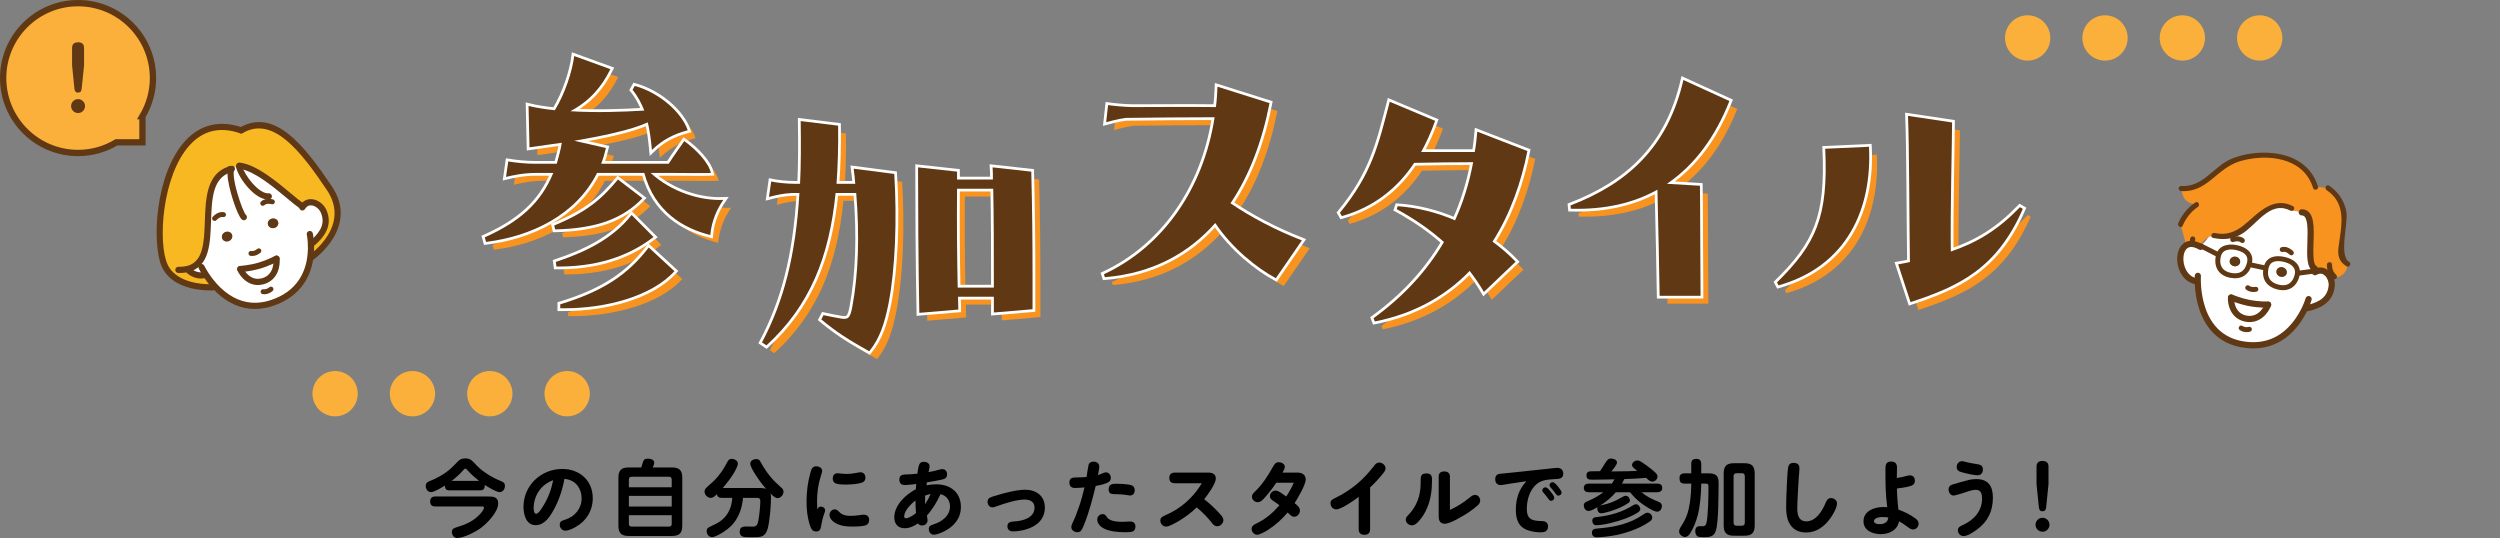 <?xml version="1.0" encoding="utf-8"?>
<!-- Generator: Adobe Illustrator 26.2.1, SVG Export Plug-In . SVG Version: 6.00 Build 0)  -->
<!DOCTYPE svg PUBLIC "-//W3C//DTD SVG 1.1//EN" "http://www.w3.org/Graphics/SVG/1.1/DTD/svg11.dtd">
<svg version="1.1" id="レイヤー_1" xmlns="http://www.w3.org/2000/svg" xmlns:xlink="http://www.w3.org/1999/xlink" x="0px"
	 y="0px" width="450.908px" height="97.045px" viewBox="0 0 450.908 97.045" style="enable-background:new 0 0 450.908 97.045;"
	 xml:space="preserve">
<rect x="0" y="0" width="450.908" height="97.045" fill="#808080" stroke="none"/>
<g>
	<circle style="fill:#FBB03B;" cx="365.714" cy="6.845" r="4.086"/>
	<circle style="fill:#FBB03B;" cx="379.666" cy="6.845" r="4.086"/>
	<circle style="fill:#FBB03B;" cx="393.618" cy="6.845" r="4.086"/>
	<circle style="fill:#FBB03B;" cx="407.569" cy="6.845" r="4.086"/>
</g>
<g>
	<circle style="fill:#FBB03B;" cx="60.441" cy="71.008" r="4.086"/>
	<circle style="fill:#FBB03B;" cx="74.393" cy="71.008" r="4.086"/>
	<circle style="fill:#FBB03B;" cx="88.345" cy="71.008" r="4.086"/>
	<circle style="fill:#FBB03B;" cx="102.296" cy="71.008" r="4.086"/>
</g>
<g>
	<g>
		<path d="M77.736,88.765c-0.585,0-0.945-0.57-0.945-1.11c0-0.569,0.315-0.734,0.78-0.915c0.945-0.375,1.86-0.854,2.7-1.425
			c0.945-0.66,1.395-1.14,2.175-1.95c0.465-0.479,0.78-0.689,1.485-0.689c0.69,0,1.005,0.21,1.485,0.689
			c0.795,0.841,1.23,1.306,2.22,1.966c0.84,0.569,1.74,1.05,2.685,1.425c0.465,0.18,0.75,0.345,0.75,0.885s-0.36,1.125-0.945,1.125
			c-0.6,0-2.16-0.945-2.7-1.305v0.165c0,0.555-0.24,0.81-0.795,0.81h-5.58c-0.6,0-0.795-0.271-0.81-0.855
			C79.566,88.001,78.291,88.765,77.736,88.765z M78.486,91.345c-0.615,0-0.9-0.315-0.9-0.931c0-0.585,0.345-0.869,0.9-0.869h9.584
			c0.93,0,1.785,0.09,1.785,1.26c0,1.545-2.01,3.614-3.195,4.47c-0.93,0.675-3.075,1.77-4.215,1.77c-0.57,0-0.945-0.569-0.945-1.095
			s0.33-0.69,0.78-0.825c1.68-0.51,3.18-1.125,4.38-2.489c0.195-0.21,0.63-0.75,0.63-1.065c0-0.21-0.195-0.225-0.36-0.225H78.486z
			 M86.39,86.725c-0.795-0.63-1.335-1.11-2.025-1.86c-0.09-0.104-0.3-0.345-0.435-0.345c-0.135,0-0.3,0.195-0.39,0.3
			c-0.63,0.705-1.32,1.335-2.07,1.905H86.39z"/>
		<path d="M99.909,91.885c-0.675,1.244-1.68,2.835-3.285,2.835c-1.74,0-2.205-1.905-2.205-3.315c0-3.854,3.18-6.824,6.989-6.824
			c3.12,0,5.505,2.069,5.505,5.279c0,2.235-1.14,4.095-3.09,5.189c-0.525,0.301-1.26,0.66-1.875,0.66c-0.57,0-0.99-0.51-0.99-1.064
			c0-0.556,0.255-0.69,0.975-0.915c1.785-0.57,2.97-2.025,2.97-3.855c0-1.244-0.57-2.505-1.695-3.104
			c-0.45-0.24-0.93-0.345-1.41-0.405C101.468,88.285,100.839,90.175,99.909,91.885z M97.644,88.001
			c-0.885,0.975-1.395,2.295-1.395,3.614c0,0.271,0.03,1.05,0.45,1.05c0.405,0,0.93-0.84,1.29-1.425
			c0.885-1.439,1.425-2.85,1.785-4.635C98.934,86.935,98.244,87.341,97.644,88.001z"/>
		<path d="M115.931,83.44c0.135-0.465,0.3-0.72,0.93-0.72c0.435,0,1.14,0.15,1.14,0.705c0,0.255-0.15,0.645-0.27,0.885h3.465
			c1.335,0,1.86,0.525,1.86,1.86v8.64c0,1.335-0.525,1.859-1.86,1.859h-7.799c-1.335,0-1.86-0.524-1.86-1.859v-8.64
			c0-1.335,0.525-1.86,1.86-1.86h2.265C115.766,84.025,115.856,83.74,115.931,83.44z M121.151,86.515c0-0.36-0.15-0.525-0.51-0.525
			h-6.69c-0.36,0-0.525,0.165-0.525,0.525v1.365h7.725V86.515z M113.426,91.36h7.725v-1.92h-7.725V91.36z M113.426,94.465
			c0,0.36,0.165,0.511,0.525,0.511h6.69c0.36,0,0.51-0.15,0.51-0.511V92.92h-7.725V94.465z"/>
		<path d="M137.062,88.015c0.36,0,0.765,0.03,1.11,0.149c-0.795-0.885-1.35-1.68-1.995-2.685c-0.27-0.42-0.855-1.38-0.855-1.859
			c0-0.54,0.6-0.825,1.08-0.825c0.465,0,0.6,0.18,0.87,0.675c0.48,0.885,1.035,1.725,1.68,2.505c0.705,0.854,1.245,1.32,2.07,2.07
			c0.195,0.165,0.3,0.39,0.3,0.645c0,0.555-0.51,1.155-1.065,1.155c-0.435,0-0.84-0.391-1.29-0.84c0.09,0.284,0.09,0.494,0.09,0.795
			c0,1.439-0.225,4.199-0.6,5.564c-0.42,1.53-1.305,1.53-2.625,1.53h-0.885c-0.9,0-1.53-0.105-1.53-1.005
			c0-0.721,0.45-0.931,1.095-0.931c0.42,0,0.84,0.03,1.26,0.03c0.735,0,0.885-0.45,1.005-1.065c0.165-0.84,0.36-2.685,0.36-3.539
			c0-0.48-0.225-0.585-0.675-0.585h-2.445c-0.165,1.89-0.81,3.749-2.19,5.1c-0.72,0.705-1.935,1.515-2.88,1.859
			c-0.165,0.061-0.315,0.12-0.495,0.12c-0.6,0-0.99-0.51-0.99-1.08c0-0.479,0.27-0.659,0.675-0.84c1.365-0.614,2.43-1.17,3.21-2.534
			c0.465-0.825,0.675-1.681,0.735-2.625h-1.86c-0.495,0-0.84-0.136-0.9-0.676c-0.42,0.421-0.765,0.676-1.11,0.676
			c-0.615,0-1.14-0.556-1.14-1.17c0-0.495,0.51-0.825,1.47-1.695c0.6-0.54,1.215-1.305,1.68-1.965
			c0.285-0.405,0.69-1.155,0.96-1.635c0.195-0.36,0.36-0.57,0.78-0.57c0.495,0,1.125,0.3,1.125,0.87c0,0.435-0.555,1.425-0.795,1.8
			c-0.615,0.975-1.185,1.71-1.92,2.58H137.062z"/>
		<path d="M148.051,91.375c0.405,0,0.765,0.24,0.765,0.66c0,0.285-0.135,0.555-0.225,0.811c-0.27,0.734-0.39,1.5-0.54,2.279
			c-0.09,0.465-0.345,0.735-0.84,0.735c-0.69,0-0.915-0.495-1.11-1.065c-0.495-1.425-0.63-2.909-0.63-4.364
			c0-1.695,0.21-3.405,0.66-5.04c0.21-0.765,0.36-1.29,1.095-1.29c0.48,0,1.065,0.285,1.065,0.84c0,0.181-0.135,0.585-0.24,0.9
			c-0.495,1.545-0.69,3.074-0.69,4.649c0,0.465,0.015,0.93,0.045,1.41C147.526,91.6,147.706,91.375,148.051,91.375z M150.571,91.87
			c0.315,0,0.54,0.195,0.75,0.42c0.6,0.66,1.335,0.75,2.19,0.75c0.525,0,1.065-0.06,1.59-0.135c0.225-0.03,0.465-0.075,0.705-0.075
			c0.57,0,0.96,0.345,0.96,0.931c0,0.524-0.24,0.885-0.75,1.02c-0.63,0.165-1.545,0.195-2.205,0.195c-1.215,0-2.55-0.12-3.525-0.915
			c-0.345-0.285-0.675-0.69-0.675-1.17C149.611,92.35,150.016,91.87,150.571,91.87z M151.051,85.36c0.135,0,0.255,0.016,0.39,0.03
			c0.42,0.045,0.84,0.09,1.26,0.09c0.615,0,1.215-0.075,1.8-0.195c0.45-0.09,0.54-0.104,0.72-0.104c0.54,0,0.87,0.435,0.87,0.96
			c0,0.75-0.555,0.93-1.17,1.05c-0.78,0.15-1.575,0.21-2.37,0.21c-0.495,0-1.365-0.015-1.815-0.21
			c-0.39-0.165-0.54-0.479-0.54-0.885C150.196,85.796,150.466,85.36,151.051,85.36z"/>
		<path d="M167.176,92.995c0.045,0.285,0.12,0.57,0.12,0.855c0,0.54-0.45,0.93-0.99,0.93c-0.285,0-0.57-0.12-0.735-0.375
			c-0.72,0.479-1.515,0.87-2.4,0.87c-1.215,0-1.875-0.795-1.875-1.965c0-2.19,2.07-4.14,3.885-5.07
			c0.015-0.314,0.045-0.63,0.075-0.944c-0.705,0.074-1.41,0.18-2.115,0.18c-0.645,0-0.93-0.39-0.93-1.02
			c0-0.615,0.39-0.855,0.96-0.87c0.72-0.016,1.53-0.061,2.295-0.15c0.075-0.525,0.135-1.155,0.33-1.649
			c0.15-0.375,0.45-0.495,0.825-0.495c0.495,0,1.05,0.255,1.05,0.824c0,0.165-0.12,0.705-0.195,1.035
			c0.66-0.104,1.32-0.27,1.965-0.45c0.165-0.045,0.345-0.09,0.525-0.09c0.54,0,0.855,0.436,0.855,0.945c0,0.6-0.33,0.795-0.87,0.93
			c-0.93,0.226-1.845,0.36-2.775,0.51c-0.03,0.181-0.045,0.36-0.06,0.54c0.57-0.12,1.155-0.18,1.755-0.18
			c2.52,0,4.44,1.425,4.44,4.08c0,2.069-1.245,3.495-3,4.395c-0.555,0.285-1.44,0.615-1.875,0.615c-0.555,0-0.915-0.495-0.915-1.021
			c0-0.54,0.3-0.675,0.96-0.885c1.395-0.45,2.865-1.529,2.865-3.165c0-1.125-0.615-1.979-1.71-2.25
			C168.991,90.52,168.211,91.841,167.176,92.995z M163.081,93.13c0,0.195,0.09,0.346,0.3,0.346c0.555,0,1.395-0.585,1.83-0.931
			c-0.06-0.75-0.09-1.515-0.09-2.265C164.356,90.835,163.081,92.125,163.081,93.13z M166.861,89.381
			c0,0.329-0.015,0.659-0.015,0.975v0.57c0.39-0.57,0.72-1.186,1.005-1.815C167.521,89.171,167.176,89.26,166.861,89.381z"/>
		<path d="M184.792,90.1c-1.41,0-3.6,0.689-4.95,1.185c-0.405,0.15-0.69,0.226-0.84,0.226c-0.555,0-0.885-0.511-0.885-1.021
			c0-0.345,0.18-0.63,0.495-0.765c0.33-0.15,0.69-0.24,1.035-0.345c1.515-0.466,3.705-1.051,5.265-1.051c1.98,0,3.54,1.11,3.54,3.21
			c0,2.146-1.5,3.405-3.435,3.96c-0.75,0.21-1.545,0.345-2.325,0.345c-0.585,0-0.99-0.314-0.99-0.93c0-0.675,0.48-0.825,1.26-0.87
			c1.425-0.074,3.63-0.585,3.63-2.505C186.591,90.475,185.752,90.1,184.792,90.1z"/>
		<path d="M196.345,83.8c0.135-0.39,0.51-0.54,0.9-0.54c0.525,0,1.02,0.285,1.02,0.87c0,0.359-0.105,0.915-0.24,1.56
			c0.285-0.09,0.57-0.21,0.855-0.33c0.195-0.09,0.375-0.165,0.6-0.165c0.525,0,0.87,0.48,0.87,0.99c0,0.57-0.375,0.81-0.87,0.99
			c-0.6,0.225-1.23,0.359-1.86,0.479c-0.585,2.43-1.215,4.845-2.175,7.17c-0.285,0.69-0.48,1.17-1.14,1.17
			c-0.525,0-1.08-0.375-1.08-0.93c0-0.195,0.03-0.345,0.24-0.78c0.465-0.96,0.81-1.905,1.17-2.955c0.39-1.125,0.69-2.265,0.96-3.42
			c-0.555,0.045-1.125,0.105-1.695,0.105c-0.66,0-1.02-0.315-1.02-0.99c0-0.885,0.645-0.915,1.335-0.915
			c0.585,0,1.17-0.029,1.755-0.075C196.03,85.69,196.285,83.966,196.345,83.8z M199.645,93.265c0.465,0.779,1.98,0.854,2.82,0.854
			c0.45,0,0.915-0.06,1.38-0.06c0.57,0,0.945,0.3,0.945,0.885c0,0.42-0.15,0.81-0.555,0.93c-0.36,0.105-0.735,0.12-1.095,0.12h-0.24
			c-1.35,0-2.88-0.15-3.915-0.735c-0.585-0.329-1.08-0.885-1.08-1.56c0-0.54,0.435-0.975,0.975-0.975
			C199.255,92.725,199.45,92.935,199.645,93.265z M203.8,89.365c-0.21,0-0.435-0.06-0.645-0.09c-0.585-0.09-1.125-0.135-1.68-0.135
			c-0.18,0-0.36-0.016-0.54-0.016c-0.66,0-0.975-0.21-0.975-0.869c0-0.825,0.54-1.005,1.32-1.005c0.825,0,1.65,0.045,2.46,0.18
			c0.555,0.09,0.915,0.375,0.915,0.96C204.654,88.961,204.4,89.365,203.8,89.365z"/>
		<path d="M220.022,92.68c0.375,0.42,0.63,0.705,0.63,1.125c0,0.585-0.525,1.109-1.11,1.109c-0.39,0-0.645-0.21-0.87-0.495
			c-0.855-1.064-1.77-2.055-2.835-2.895c-0.9,0.87-1.905,1.635-3,2.31c-0.69,0.42-1.935,1.141-2.505,1.141
			c-0.6,0-1.05-0.495-1.05-1.08c0-0.525,0.315-0.705,0.93-0.976c2.805-1.199,5.01-3.194,6.555-5.76h-4.845
			c-0.645,0-1.02-0.284-1.02-0.96c0-0.659,0.375-0.96,1.02-0.96h5.955c0.825,0,1.41,0.255,1.41,1.096c0,0.899-1.5,2.984-2.1,3.704
			C218.207,90.835,219.167,91.72,220.022,92.68z"/>
		<path d="M234.461,92.08c0,0.556-0.45,1.125-1.034,1.125c-0.511,0-0.855-0.465-1.17-0.779c-1.035,1.215-2.19,2.265-3.556,3.149
			c-0.645,0.42-1.575,0.87-1.95,0.87c-0.555,0-1.005-0.51-1.005-1.05c0-0.48,0.345-0.721,0.75-0.915c1.77-0.855,3-1.905,4.275-3.345
			c-0.375-0.301-0.795-0.57-1.185-0.84c-0.285-0.195-0.541-0.421-0.541-0.796c0-0.539,0.48-1.02,1.021-1.02
			c0.569,0,1.455,0.75,1.92,1.08c0.524-0.78,1.005-1.665,1.364-2.49h-3.164c-0.585,0.9-1.26,1.771-1.98,2.58
			c-0.435,0.495-0.81,0.93-1.365,0.93c-0.54,0-1.035-0.449-1.035-1.005c0-0.39,0.27-0.645,0.525-0.899
			c1.365-1.29,2.384-2.91,3.3-4.545c0.225-0.405,0.479-0.766,0.989-0.766c0.466,0,1.11,0.271,1.11,0.811
			c0,0.314-0.135,0.585-0.42,1.064h2.64c0.375,0,0.735,0.045,1.05,0.24s0.51,0.601,0.51,0.99c0,0.944-1.455,3.42-2.01,4.274
			C234.041,91.18,234.461,91.555,234.461,92.08z"/>
		<path d="M247.115,95.469c0,0.66-0.375,0.99-1.021,0.99c-0.66,0-1.035-0.33-1.035-0.99v-5.85c-0.795,0.601-3.119,2.25-4.049,2.25
			c-0.6,0-1.035-0.51-1.035-1.095c0-0.495,0.27-0.675,0.795-0.93c1.455-0.705,2.715-1.516,3.914-2.505
			c1.201-0.99,2.25-2.146,3.195-3.375c0.225-0.3,0.48-0.54,0.87-0.54c0.556,0,1.155,0.465,1.155,1.05
			c0,0.33-0.211,0.615-0.405,0.855c-0.72,0.914-1.515,1.784-2.385,2.579V95.469z"/>
		<path d="M258.287,86.501c0,1.739-0.194,3.494-0.885,5.114c-0.39,0.915-0.915,1.771-1.604,2.49c-0.315,0.33-0.66,0.645-1.141,0.645
			c-0.555,0-1.109-0.45-1.109-1.02c0-0.315,0.164-0.54,0.375-0.75c1.635-1.65,2.31-3.63,2.31-5.85v-0.405
			c0-0.75,0.03-1.335,1.021-1.335C258.062,85.39,258.287,85.751,258.287,86.501z M265.082,89.74c0.375-0.314,0.63-0.479,0.96-0.479
			c0.555,0,0.93,0.51,0.93,1.035c0,0.329-0.18,0.614-0.42,0.824c-0.525,0.48-1.08,0.885-1.65,1.275
			c-0.899,0.6-3.314,2.069-4.305,2.069c-0.854,0-1.109-0.569-1.109-1.319v-7.17c0-0.69,0.375-0.945,1.02-0.945
			c0.615,0,1.006,0.301,1.006,0.945v6C262.862,91.345,263.972,90.64,265.082,89.74z"/>
		<path d="M272.159,87.265c-0.494,0.075-1.154,0.225-1.5,0.225c-0.645,0-0.975-0.435-0.975-1.05c0-0.585,0.285-0.93,0.885-0.99
			c0.51-0.045,1.02-0.09,1.53-0.149l7.214-0.765c0.525-0.061,1.186-0.15,1.576-0.15c0.674,0,1.064,0.39,1.064,1.064
			c0,1.006-1.005,0.931-1.725,0.976c-1.051,0.06-2.146,0.149-3,0.825c-1.32,1.05-1.846,2.909-1.846,4.529
			c0,2.025,1.08,2.16,2.775,2.205c0.615,0.015,1.05,0.285,1.05,0.96c0,0.84-0.569,1.064-1.305,1.064c-0.75,0-1.5-0.104-2.205-0.329
			c-1.815-0.57-2.295-1.98-2.295-3.735c0-1.979,0.54-3.689,1.905-5.145L272.159,87.265z M278.744,87.895
			c0.285,0,0.556,0.315,0.915,0.75c0.345,0.405,0.675,0.885,0.675,1.14c0,0.315-0.285,0.54-0.585,0.54c-0.21,0-0.33-0.135-0.449-0.3
			c-0.271-0.405-0.57-0.78-0.9-1.14c-0.12-0.12-0.225-0.271-0.225-0.436C278.175,88.135,278.459,87.895,278.744,87.895z
			 M280.049,86.966c0.3,0,0.72,0.495,1.005,0.854c0.285,0.36,0.6,0.75,0.6,1.035c0,0.3-0.299,0.54-0.584,0.54
			c-0.24,0-0.36-0.18-0.495-0.36c-0.285-0.375-0.556-0.75-0.87-1.08c-0.12-0.135-0.225-0.27-0.225-0.449
			C279.48,87.205,279.765,86.966,280.049,86.966z"/>
		<path d="M288.541,86.501h-0.075c-0.48,0-0.945,0.015-1.41,0.015c-0.525,0-0.914-0.12-0.914-0.78c0-0.614,0.404-0.734,0.944-0.734
			c0.495,0,0.989-0.016,1.485-0.016c0.435-0.614,0.72-1.08,0.93-1.439c0.375-0.585,0.585-0.84,1.05-0.84
			c0.435,0,1.095,0.18,1.095,0.72c0,0.36-0.63,1.14-1.005,1.59h1.14c0.885,0,2.686-0.03,3.525-0.09
			c-0.66-0.51-0.945-0.735-0.945-1.035c0-0.479,0.495-0.84,0.975-0.84c0.315,0,0.541,0.15,0.795,0.314
			c0.556,0.36,1.08,0.75,1.59,1.155c0.69,0.54,1.23,0.96,1.23,1.425c0,0.45-0.404,0.915-0.93,0.915
			c-0.465,0-0.676-0.285-1.125-0.675c-1.32,0.12-2.609,0.18-3.93,0.225c-0.135,0.271-0.27,0.54-0.42,0.811h6.345
			c0.51,0,0.915,0.21,0.915,0.78c0,0.569-0.405,0.779-0.915,0.779h-2.835c1.125,0.9,1.859,1.215,3.164,1.755
			c0.346,0.15,0.525,0.36,0.525,0.735c0,0.479-0.33,1.02-0.854,1.02c-0.646,0-2.205-1.05-2.761-1.455
			c-0.84-0.614-1.469-1.244-2.129-2.055h-2.565c-0.84,0.976-1.725,1.695-2.819,2.4c1.799-0.405,2.475-0.66,4.034-1.561
			c0.181-0.104,0.421-0.21,0.57-0.21c0.42,0,0.75,0.465,0.75,0.855c0,0.194-0.091,0.33-0.24,0.435c-0.33,0.24-1.14,0.69-1.56,0.87
			c-0.721,0.33-2.641,1.005-3.405,1.005c-0.45,0-0.675-0.45-0.675-0.854c0-0.105,0.016-0.15,0.045-0.255
			c-0.42,0.255-1.154,0.689-1.635,0.689c-0.525,0-0.84-0.51-0.84-0.99c0-0.479,0.3-0.6,0.705-0.779
			c1.02-0.42,1.949-0.931,2.805-1.605h-2.596c-0.51,0-0.914-0.21-0.914-0.779c0-0.57,0.404-0.78,0.914-0.78h4.125
			c0.195-0.255,0.346-0.48,0.48-0.765C290.296,86.485,289.411,86.501,288.541,86.501z M288.152,95.32
			c3.029-0.255,5.774-0.795,8.309-2.565c0.211-0.149,0.436-0.284,0.69-0.284c0.45,0,0.854,0.435,0.854,0.885
			c0,0.345-0.225,0.555-0.494,0.734c-1.035,0.721-2.235,1.275-3.42,1.695c-1.395,0.495-2.835,0.825-4.32,0.99
			c-0.465,0.06-1.32,0.135-1.77,0.135c-0.54,0-0.87-0.285-0.87-0.84C287.131,95.425,287.626,95.365,288.152,95.32z M287.956,93.265
			c2.414-0.285,4.484-0.811,6.569-2.115c0.165-0.105,0.345-0.195,0.556-0.195c0.435,0,0.765,0.495,0.765,0.87
			c0,0.165-0.104,0.345-0.255,0.465c-0.525,0.45-1.846,1.021-2.445,1.245c-1.305,0.51-3.885,1.2-5.25,1.2
			c-0.51,0-0.705-0.436-0.705-0.811C287.191,93.415,287.521,93.31,287.956,93.265z"/>
		<path d="M306.208,92.935c-0.285,1.109-0.75,2.279-1.365,3.255c-0.21,0.33-0.51,0.66-0.93,0.66c-0.436,0-1.064-0.405-1.064-0.976
			c0-0.345,0.164-0.645,0.465-1.109c0.869-1.335,1.229-2.49,1.47-4.05c0.165-1.141,0.255-2.295,0.255-3.45V87.22h-1.2
			c-0.704,0-0.915-0.315-0.915-0.99c0-0.615,0.33-0.854,0.915-0.854h1.2V83.68c0-0.69,0.3-0.915,0.96-0.915
			c0.601,0,0.84,0.345,0.84,0.915v1.695h1.319c0.541,0,1.065,0.029,1.471,0.449c0.314,0.346,0.345,0.87,0.345,1.351
			c0,1.364-0.03,2.745-0.075,4.515c-0.029,0.99-0.135,3.285-0.465,4.154c-0.39,0.99-1.14,1.035-2.07,1.035h-0.194
			c-0.33,0-0.78-0.015-0.976-0.12c-0.299-0.165-0.435-0.63-0.435-0.96c0-0.524,0.226-0.899,0.795-0.899
			c0.181,0,0.36,0.015,0.54,0.015c0.346,0,0.555-0.135,0.66-0.495c0.346-1.185,0.391-5.13,0.391-6.524
			c0-0.645-0.091-0.675-0.631-0.675h-0.675C306.823,88.99,306.658,91.225,306.208,92.935z M316.483,94.765
			c0,1.335-0.524,1.859-1.86,1.859h-1.875c-1.334,0-1.859-0.524-1.859-1.859v-9.345c0-1.351,0.525-1.875,1.859-1.875h1.875
			c1.336,0,1.86,0.524,1.86,1.875V94.765z M313.228,85.345c-0.359,0-0.555,0.195-0.555,0.57v8.354c0,0.375,0.195,0.555,0.555,0.555
			h0.915c0.375,0,0.556-0.18,0.556-0.555v-8.354c0-0.405-0.181-0.57-0.556-0.57H313.228z"/>
		<path d="M324.553,84.445c0,0.511-0.06,0.99-0.104,1.516c-0.061,0.72-0.105,1.409-0.136,2.145c-0.045,1.2-0.149,2.415-0.149,3.63
			s0.3,2.295,1.649,2.295c1.681,0,2.819-1.814,3.405-3.21c0.209-0.51,0.42-0.99,1.05-0.99c0.495,0,1.065,0.405,1.065,0.945
			c0,0.84-0.781,2.13-1.275,2.79c-1.035,1.41-2.46,2.475-4.275,2.475c-1.515,0-2.564-0.63-3.149-1.859
			c-0.405-0.87-0.479-1.83-0.479-2.775c0-1.38,0.074-2.67,0.135-4.14c0.029-0.87,0.09-1.68,0.164-2.505
			c0.061-0.735,0.195-1.275,1.051-1.275C324.163,83.485,324.553,83.786,324.553,84.445z"/>
		<path d="M343.935,85.825c0.18-0.045,0.359-0.09,0.539-0.09c0.601,0,0.9,0.405,0.9,0.99c0,0.705-0.54,0.885-1.08,1.02
			c-0.72,0.181-1.439,0.271-2.16,0.36c0.03,0.585,0.03,1.155,0.075,1.755c0.046,0.69,0.12,1.365,0.195,2.055
			c1.034,0.36,2.175,0.915,3.045,1.575c0.329,0.24,0.6,0.525,0.6,0.945c0,0.555-0.42,1.064-1.005,1.064
			c-0.314,0-0.585-0.165-0.84-0.359c-0.525-0.405-1.095-0.795-1.695-1.11c-0.285,1.635-1.799,2.31-3.314,2.31
			c-1.41,0-3.09-0.645-3.09-2.31c0-1.89,1.965-2.58,3.555-2.58c0.24,0,0.48,0,0.721,0.03c-0.121-1.08-0.226-2.146-0.271-3.24
			c-0.045-1.229-0.045-2.46-0.045-3.704c0-0.766,0.149-1.29,1.05-1.29c0.705,0,1.035,0.39,1.035,1.079
			c0,0.631-0.03,1.261-0.03,1.891C342.735,86.126,343.349,85.99,343.935,85.825z M339.525,93.25c-0.45,0-1.53,0.12-1.53,0.75
			c0,0.465,0.72,0.54,1.05,0.54c0.78,0,1.485-0.345,1.53-1.2C340.23,93.28,339.884,93.25,339.525,93.25z"/>
		<path d="M356.546,95.53c-0.6,0.435-1.635,1.155-2.385,1.155c-0.585,0-1.035-0.466-1.035-1.051c0-0.494,0.36-0.704,0.93-0.96
			c1.965-0.885,3.436-2.505,3.436-4.739c0-0.825-0.165-1.59-1.141-1.59c-0.719,0-1.709,0.39-2.399,0.615
			c-0.479,0.149-1.364,0.42-1.604,0.42c-0.57,0-0.9-0.601-0.9-1.11c0-0.48,0.285-0.75,0.705-0.885
			c0.99-0.315,1.875-0.525,2.805-0.78c0.48-0.135,0.99-0.195,1.471-0.195c2.204,0,3.014,1.29,3.014,3.36
			C359.441,92.216,358.527,94.09,356.546,95.53z M353.876,83.185c0.18,0,0.346,0.045,0.51,0.09c0.615,0.165,1.26,0.3,1.891,0.391
			c0.795,0.104,1.365,0.225,1.365,0.989c0,0.63-0.33,1.065-0.976,1.065c-0.659,0-1.995-0.315-2.655-0.495
			c-0.555-0.15-1.095-0.3-1.095-0.99C352.916,83.666,353.291,83.185,353.876,83.185z"/>
		<path d="M369.655,94.645c0,0.689-0.57,1.26-1.261,1.26s-1.26-0.57-1.26-1.26c0-0.69,0.569-1.26,1.26-1.26
			S369.655,93.955,369.655,94.645z M369.055,91.466c-0.045,0.449-0.181,0.75-0.675,0.75c-0.465,0-0.6-0.33-0.645-0.75l-0.42-4.141
			v-3.164c0-0.721,0.404-1.021,1.094-1.021c0.69,0,1.065,0.33,1.065,1.021v3.164L369.055,91.466z"/>
	</g>
</g>
<g>
	<g>
		<path style="fill:#F7931E;" d="M102.752,27.161l-5.835,0.829l-0.172-7.464c1.43,0.355,3.032,0.593,4.748,0.771
			c1.888-3.08,3.146-7.049,3.49-9.773l6.521,2.369c-1.602,3.258-3.776,5.746-7.208,7.582c4.577,0.296,9.496,0.118,13.329-0.118
			c-0.515-1.304-1.144-2.548-2.116-3.732l0.4-0.711c4.462,1.244,8.409,4.739,9.553,7.997c-2.46,0.651-4.52,1.658-6.464,3.554
			c-0.171-1.718-0.343-3.376-0.744-4.976c-3.146,1.422-8.409,2.488-13.271,3.317l5.72,1.303c-0.229,1.008-0.515,1.955-0.858,2.844
			h12.185c0.973-1.54,2.289-3.317,2.803-4.087c2.06,1.48,4.348,3.791,4.805,5.745c-1.144,0.06-5.206,0-6.579,0h-4.29
			c3.833,3.495,8.981,5.035,13.1,4.857c-1.144,1.658-2.116,3.791-2.345,6.338c-4.748-1.185-10.011-4.146-11.899-11.195h-8.523
			C105.27,40.252,97.146,44.043,89.08,45.05l-0.229-0.829c6.235-2.784,10.125-6.16,12.356-11.61h-3.146
			c-2.403,0-4.348,0.475-5.377,0.711l0.4-2.784c1.43,0.237,3.261,0.415,4.806,0.415h3.947
			C102.18,29.768,102.523,28.524,102.752,27.161"/>
		<path style="fill:#F7931E;" d="M117.282,37.172c-3.489,3.613-8.123,5.449-15.731,5.627l-0.172-0.711c6.006-2.487,8.638-4.856,11.498-8.293
			L117.282,37.172z"/>
		<path style="fill:#F7931E;" d="M119.285,44.161c-4.92,3.791-10.812,5.391-17.505,5.331l-0.114-0.829
			c4.977-1.658,10.125-3.969,13.672-8.471L119.285,44.161z"/>
		<path style="fill:#F7931E;" d="M102.466,57.016v-0.711c7.78-2.369,12.242-5.391,15.96-10.248l4.633,4.266
			c-4.176,4.62-12.528,6.693-19.736,6.693H102.466z"/>
		<path style="fill:#F7931E;" d="M162.709,32.789c0.515,8.293,0.172,17.119-1.029,23.339c-0.687,3.436-1.545,6.279-3.49,8.648
			c-3.89-2.192-5.835-3.436-8.638-5.746l0.4-0.77c0.972,0.236,2.116,0.414,3.032,0.592c1.373,0.237,1.773,0.06,2.174-2.191
			c1.087-5.864,1.315-12.795,0.687-20.437h-3.718c-1.145,11.492-4.634,20.318-12.471,27.485l-0.801-0.533
			c3.89-7.345,6.064-15.46,6.75-26.952h-0.744c-2.06,0-3.833,0.475-4.748,0.711l0.4-2.784c1.087,0.237,2.803,0.415,4.176,0.415h1.03
			c0.172-3.436,0.172-7.227,0.114-11.313l6.75,0.829c0.057,3.731-0.057,7.227-0.286,10.484h3.375
			c-0.057-0.889-0.171-1.836-0.286-2.725L162.709,32.789z"/>
		<path style="fill:#F7931E;" d="M187.422,32.375l-6.979-0.771c0.057,0.711,0.057,1.422,0.057,2.192h-6.464v-1.422L167,31.605
			c0,6.813,0.057,17.475,0.229,26.241l7.036-0.593c0-0.77-0.057-1.54-0.057-2.31h6.464v2.843l6.979-0.592v-5.924
			C187.651,45.051,187.593,39.128,187.422,32.375z M174.15,53.285c-0.115-5.923-0.172-11.551-0.115-17.829h6.521
			c0.114,5.213,0.114,11.551,0.114,17.829H174.15z"/>
		<path style="fill:#F7931E;" d="M236.224,44.779l-4.691,6.812c-3.317-1.777-7.837-5.331-10.926-9.951
			c-4.805,5.449-11.327,9.062-19.907,9.773l-0.172-0.533c10.583-4.916,17.962-15.342,19.965-28.314
			c-5.206,0-10.812,0.06-16.018,0.119c-1.373,0.178-2.86,0.592-3.547,0.77l0.343-3.08c0.801,0.118,2.975,0.355,4.519,0.355
			c4.348,0,9.554-0.06,14.931,0c0.172-1.244,0.229-2.429,0.286-3.673l9.382,2.962c-1.315,6.753-3.604,12.973-7.037,18.066
			C227.014,40.574,231.362,42.883,236.224,44.779z"/>
		<path style="fill:#F7931E;" d="M276.902,28.659c-1.087,5.449-3.032,11.254-6.293,16.349c1.487,1.066,2.918,2.31,4.176,3.613l-5.721,5.449
			c-0.801-1.362-1.658-2.606-2.574-3.791c-4.118,4.266-9.667,7.642-17.104,9.122l-0.229-0.592c5.378-3.91,9.61-8.471,12.7-13.742
			c-2.403-2.133-5.148-4.088-8.524-5.924l0.172-0.533c3.489,0.237,7.036,1.125,10.354,2.547c1.487-3.258,2.574-6.753,3.261-10.484
			c-3.433,0-6.979,0.06-10.411,0.118h-0.229c-2.975,4.502-7.265,7.997-13.043,9.597l-0.343-0.593
			c5.835-7.108,6.979-12.38,8.981-20.021l8.18,3.436c-0.687,1.955-1.544,3.851-2.517,5.628h9.668
			c0.229-1.185,0.343-2.429,0.457-3.673L276.902,28.659z"/>
		<path style="fill:#F7931E;" d="M308.02,34.921c0.057,2.251,0.057,14.927,0.114,19.844h-7.38c-0.057-3.732-0.286-15.105-0.4-19.133
			c-4.233,2.369-9.382,3.613-15.617,3.436l-0.057-0.593c10.297-3.969,17.562-10.484,20.365-22.627l8.294,3.791
			c-2.517,6.338-6.178,11.491-11.27,14.927L308.02,34.921z"/>
		<path style="fill:#F7931E;" d="M338.514,27.89c0.572,11.136-3.947,21.502-16.304,24.997l-0.286-0.533
			c7.094-6.99,9.268-11.848,8.695-24.108L338.514,27.89z"/>
		<path style="fill:#F7931E;" d="M366.258,39.085c-4.69,10.78-11.555,13.979-20.25,16.822l-2.231-6.812c0.744-0.119,1.602-0.297,2.117-0.415
			c-0.115-7.7-0.115-21.028-0.344-26.359l7.951,1.185c0,3.14-0.343,16.29-0.229,23.279c4.862-1.658,8.581-3.969,12.471-7.997
			L366.258,39.085z"/>
	</g>
	<g>
		<path style="fill:none;stroke:#FFFFFF;stroke-miterlimit:10;" d="M101.335,25.744L95.5,26.573l-0.172-7.464c1.43,0.355,3.032,0.593,4.748,0.771
			c1.888-3.08,3.146-7.049,3.49-9.773l6.521,2.369c-1.602,3.258-3.776,5.746-7.208,7.582c4.577,0.296,9.496,0.118,13.329-0.118
			c-0.515-1.304-1.144-2.548-2.116-3.732l0.4-0.711c4.462,1.244,8.409,4.739,9.553,7.997c-2.46,0.651-4.52,1.658-6.464,3.554
			c-0.171-1.718-0.343-3.376-0.744-4.976c-3.146,1.422-8.409,2.488-13.271,3.317l5.72,1.303c-0.229,1.008-0.515,1.955-0.858,2.844
			h12.185c0.973-1.54,2.289-3.317,2.803-4.087c2.06,1.48,4.348,3.791,4.805,5.745c-1.144,0.06-5.206,0-6.579,0h-4.29
			c3.833,3.495,8.981,5.035,13.1,4.857c-1.144,1.658-2.116,3.791-2.345,6.338c-4.748-1.185-10.011-4.146-11.899-11.195h-8.523
			c-3.833,7.642-11.956,11.433-20.022,12.439l-0.229-0.829c6.235-2.784,10.125-6.16,12.356-11.61h-3.146
			c-2.403,0-4.348,0.475-5.377,0.711l0.4-2.784c1.43,0.237,3.261,0.415,4.806,0.415h3.947
			C100.763,28.351,101.106,27.106,101.335,25.744"/>
		<path style="fill:none;stroke:#FFFFFF;stroke-miterlimit:10;" d="M115.865,35.755c-3.489,3.613-8.123,5.449-15.731,5.627l-0.172-0.711c6.006-2.487,8.638-4.856,11.498-8.293
			L115.865,35.755z"/>
		<path style="fill:none;stroke:#FFFFFF;stroke-miterlimit:10;" d="M117.867,42.744c-4.92,3.791-10.812,5.391-17.505,5.331l-0.114-0.829
			c4.977-1.658,10.125-3.969,13.672-8.471L117.867,42.744z"/>
		<path style="fill:none;stroke:#FFFFFF;stroke-miterlimit:10;" d="M101.049,55.599v-0.711c7.78-2.369,12.242-5.391,15.96-10.248l4.633,4.266
			c-4.176,4.62-12.528,6.693-19.736,6.693H101.049z"/>
		<path style="fill:none;stroke:#FFFFFF;stroke-miterlimit:10;" d="M161.292,31.372c0.515,8.293,0.172,17.119-1.029,23.339c-0.687,3.436-1.545,6.279-3.49,8.648
			c-3.89-2.192-5.835-3.436-8.638-5.746l0.4-0.77c0.972,0.236,2.116,0.414,3.032,0.592c1.373,0.237,1.773,0.06,2.174-2.191
			c1.087-5.864,1.315-12.795,0.687-20.437h-3.718c-1.145,11.492-4.634,20.318-12.471,27.485l-0.801-0.533
			c3.89-7.345,6.064-15.46,6.75-26.952h-0.744c-2.06,0-3.833,0.475-4.748,0.711l0.4-2.784c1.087,0.237,2.803,0.415,4.176,0.415h1.03
			c0.172-3.436,0.172-7.227,0.114-11.313l6.75,0.829c0.057,3.731-0.057,7.227-0.286,10.484h3.375
			c-0.057-0.889-0.171-1.836-0.286-2.725L161.292,31.372z"/>
		<path style="fill:none;stroke:#FFFFFF;stroke-miterlimit:10;" d="M186.005,30.958l-6.979-0.771c0.057,0.711,0.057,1.422,0.057,2.192h-6.464v-1.422l-7.036-0.771
			c0,6.812,0.057,17.475,0.229,26.241l7.036-0.593c0-0.77-0.057-1.54-0.057-2.31h6.464v2.843l6.979-0.592v-5.924
			C186.234,43.634,186.176,37.711,186.005,30.958z M172.733,51.867c-0.115-5.923-0.172-11.551-0.115-17.829h6.521
			c0.114,5.213,0.114,11.551,0.114,17.829H172.733z"/>
		<path style="fill:none;stroke:#FFFFFF;stroke-miterlimit:10;" d="M234.807,43.361l-4.691,6.812c-3.317-1.777-7.837-5.331-10.926-9.951
			c-4.805,5.449-11.327,9.062-19.907,9.773l-0.172-0.533c10.583-4.916,17.962-15.342,19.965-28.314
			c-5.206,0-10.812,0.06-16.018,0.119c-1.373,0.178-2.86,0.592-3.547,0.77l0.343-3.08c0.801,0.118,2.975,0.355,4.519,0.355
			c4.348,0,9.554-0.06,14.931,0c0.172-1.244,0.229-2.429,0.286-3.673l9.382,2.962c-1.315,6.753-3.604,12.973-7.037,18.066
			C225.596,39.156,229.945,41.466,234.807,43.361z"/>
		<path style="fill:none;stroke:#FFFFFF;stroke-miterlimit:10;" d="M275.485,27.241c-1.087,5.449-3.032,11.254-6.293,16.349c1.487,1.066,2.918,2.31,4.176,3.613l-5.721,5.449
			c-0.801-1.362-1.658-2.606-2.574-3.791c-4.118,4.266-9.667,7.642-17.104,9.122l-0.229-0.592c5.378-3.91,9.61-8.471,12.7-13.742
			c-2.403-2.133-5.148-4.088-8.524-5.924l0.172-0.533c3.489,0.237,7.036,1.125,10.354,2.547c1.487-3.258,2.574-6.753,3.261-10.484
			c-3.433,0-6.979,0.06-10.411,0.118h-0.229c-2.975,4.502-7.265,7.997-13.043,9.597l-0.343-0.593
			c5.835-7.108,6.979-12.38,8.981-20.021l8.18,3.436c-0.687,1.955-1.544,3.851-2.517,5.628h9.668
			c0.229-1.185,0.343-2.429,0.457-3.673L275.485,27.241z"/>
		<path style="fill:none;stroke:#FFFFFF;stroke-miterlimit:10;" d="M306.603,33.504c0.057,2.251,0.057,14.927,0.114,19.844h-7.38c-0.057-3.732-0.286-15.105-0.4-19.133
			c-4.233,2.369-9.382,3.613-15.617,3.436l-0.057-0.593c10.297-3.969,17.562-10.484,20.365-22.627l8.294,3.791
			c-2.517,6.338-6.178,11.491-11.27,14.927L306.603,33.504z"/>
		<path style="fill:none;stroke:#FFFFFF;stroke-miterlimit:10;" d="M337.097,26.473c0.572,11.136-3.947,21.502-16.304,24.997l-0.286-0.533
			c7.094-6.99,9.268-11.848,8.695-24.108L337.097,26.473z"/>
		<path style="fill:none;stroke:#FFFFFF;stroke-miterlimit:10;" d="M364.841,37.668c-4.69,10.78-11.555,13.979-20.25,16.822l-2.231-6.812c0.744-0.119,1.602-0.297,2.117-0.415
			c-0.115-7.7-0.115-21.028-0.344-26.359l7.951,1.185c0,3.14-0.343,16.29-0.229,23.279c4.862-1.658,8.581-3.969,12.471-7.997
			L364.841,37.668z"/>
	</g>
	<g>
		<path style="fill:#603813;" d="M101.335,25.744L95.5,26.573l-0.172-7.464c1.43,0.355,3.032,0.593,4.748,0.771
			c1.888-3.08,3.146-7.049,3.49-9.773l6.521,2.369c-1.602,3.258-3.776,5.746-7.208,7.582c4.577,0.296,9.496,0.118,13.329-0.118
			c-0.515-1.304-1.144-2.548-2.116-3.732l0.4-0.711c4.462,1.244,8.409,4.739,9.553,7.997c-2.46,0.651-4.52,1.658-6.464,3.554
			c-0.171-1.718-0.343-3.376-0.744-4.976c-3.146,1.422-8.409,2.488-13.271,3.317l5.72,1.303c-0.229,1.008-0.515,1.955-0.858,2.844
			h12.185c0.973-1.54,2.289-3.317,2.803-4.087c2.06,1.48,4.348,3.791,4.805,5.745c-1.144,0.06-5.206,0-6.579,0h-4.29
			c3.833,3.495,8.981,5.035,13.1,4.857c-1.144,1.658-2.116,3.791-2.345,6.338c-4.748-1.185-10.011-4.146-11.899-11.195h-8.523
			c-3.833,7.642-11.956,11.433-20.022,12.439l-0.229-0.829c6.235-2.784,10.125-6.16,12.356-11.61h-3.146
			c-2.403,0-4.348,0.475-5.377,0.711l0.4-2.784c1.43,0.237,3.261,0.415,4.806,0.415h3.947
			C100.763,28.351,101.106,27.106,101.335,25.744"/>
		<path style="fill:#603813;" d="M115.865,35.755c-3.489,3.613-8.123,5.449-15.731,5.627l-0.172-0.711c6.006-2.487,8.638-4.856,11.498-8.293
			L115.865,35.755z"/>
		<path style="fill:#603813;" d="M117.867,42.744c-4.92,3.791-10.812,5.391-17.505,5.331l-0.114-0.829
			c4.977-1.658,10.125-3.969,13.672-8.471L117.867,42.744z"/>
		<path style="fill:#603813;" d="M101.049,55.599v-0.711c7.78-2.369,12.242-5.391,15.96-10.248l4.633,4.266
			c-4.176,4.62-12.528,6.693-19.736,6.693H101.049z"/>
		<path style="fill:#603813;" d="M161.292,31.372c0.515,8.293,0.172,17.119-1.029,23.339c-0.687,3.436-1.545,6.279-3.49,8.648
			c-3.89-2.192-5.835-3.436-8.638-5.746l0.4-0.77c0.972,0.236,2.116,0.414,3.032,0.592c1.373,0.237,1.773,0.06,2.174-2.191
			c1.087-5.864,1.315-12.795,0.687-20.437h-3.718c-1.145,11.492-4.634,20.318-12.471,27.485l-0.801-0.533
			c3.89-7.345,6.064-15.46,6.75-26.952h-0.744c-2.06,0-3.833,0.475-4.748,0.711l0.4-2.784c1.087,0.237,2.803,0.415,4.176,0.415h1.03
			c0.172-3.436,0.172-7.227,0.114-11.313l6.75,0.829c0.057,3.731-0.057,7.227-0.286,10.484h3.375
			c-0.057-0.889-0.171-1.836-0.286-2.725L161.292,31.372z"/>
		<path style="fill:#603813;" d="M186.005,30.958l-6.979-0.771c0.057,0.711,0.057,1.422,0.057,2.192h-6.464v-1.422l-7.036-0.771
			c0,6.812,0.057,17.475,0.229,26.241l7.036-0.593c0-0.77-0.057-1.54-0.057-2.31h6.464v2.843l6.979-0.592v-5.924
			C186.234,43.634,186.176,37.711,186.005,30.958z M172.733,51.867c-0.115-5.923-0.172-11.551-0.115-17.829h6.521
			c0.114,5.213,0.114,11.551,0.114,17.829H172.733z"/>
		<path style="fill:#603813;" d="M234.807,43.361l-4.691,6.812c-3.317-1.777-7.837-5.331-10.926-9.951
			c-4.805,5.449-11.327,9.062-19.907,9.773l-0.172-0.533c10.583-4.916,17.962-15.342,19.965-28.314
			c-5.206,0-10.812,0.06-16.018,0.119c-1.373,0.178-2.86,0.592-3.547,0.77l0.343-3.08c0.801,0.118,2.975,0.355,4.519,0.355
			c4.348,0,9.554-0.06,14.931,0c0.172-1.244,0.229-2.429,0.286-3.673l9.382,2.962c-1.315,6.753-3.604,12.973-7.037,18.066
			C225.596,39.156,229.945,41.466,234.807,43.361z"/>
		<path style="fill:#603813;" d="M275.485,27.241c-1.087,5.449-3.032,11.254-6.293,16.349c1.487,1.066,2.918,2.31,4.176,3.613l-5.721,5.449
			c-0.801-1.362-1.658-2.606-2.574-3.791c-4.118,4.266-9.667,7.642-17.104,9.122l-0.229-0.592c5.378-3.91,9.61-8.471,12.7-13.742
			c-2.403-2.133-5.148-4.088-8.524-5.924l0.172-0.533c3.489,0.237,7.036,1.125,10.354,2.547c1.487-3.258,2.574-6.753,3.261-10.484
			c-3.433,0-6.979,0.06-10.411,0.118h-0.229c-2.975,4.502-7.265,7.997-13.043,9.597l-0.343-0.593
			c5.835-7.108,6.979-12.38,8.981-20.021l8.18,3.436c-0.687,1.955-1.544,3.851-2.517,5.628h9.668
			c0.229-1.185,0.343-2.429,0.457-3.673L275.485,27.241z"/>
		<path style="fill:#603813;" d="M306.603,33.504c0.057,2.251,0.057,14.927,0.114,19.844h-7.38c-0.057-3.732-0.286-15.105-0.4-19.133
			c-4.233,2.369-9.382,3.613-15.617,3.436l-0.057-0.593c10.297-3.969,17.562-10.484,20.365-22.627l8.294,3.791
			c-2.517,6.338-6.178,11.491-11.27,14.927L306.603,33.504z"/>
		<path style="fill:#603813;" d="M337.097,26.473c0.572,11.136-3.947,21.502-16.304,24.997l-0.286-0.533
			c7.094-6.99,9.268-11.848,8.695-24.108L337.097,26.473z"/>
		<path style="fill:#603813;" d="M364.841,37.668c-4.69,10.78-11.555,13.979-20.25,16.822l-2.231-6.812c0.744-0.119,1.602-0.297,2.117-0.415
			c-0.115-7.7-0.115-21.028-0.344-26.359l7.951,1.185c0,3.14-0.343,16.29-0.229,23.279c4.862-1.658,8.581-3.969,12.471-7.997
			L364.841,37.668z"/>
	</g>
</g>
<g>
	<path style="fill:#F8B821;" d="M33.846,48.516l0.015,0.079c0.725,0.829,2.021,1.311,3.131,0.989l0.119-0.076
		c0.385,0.593,0.909,1.321,1.574,2.055l-0.293,0.263c-4.928,0.078-7.679-1.702-8.685-3.914c-2.654-5.813,0.128-29.109,13.787-24.396
		c5.918-3.439,11.11,3.292,15.91,10.425c4.688,6.96-3.156,12.41-3.156,12.41l-0.263-0.021c0.125-0.961,0.128-1.841,0.086-2.535
		l0.388-0.029c1.766-1.57,2.911-3.355,1.903-5.668c-0.607-1.397-2.652-2.371-3.711-0.861l-0.325-0.157
		c-2.125-1.451-7.1-6.488-10.838-7.148l-0.007,0.043c-0.836,0.225-1.364,0.046-2.035,0.579c-0.004,0.001-0.004,0.001-0.004,0.001
		C34.221,32.792,40.71,46.834,33.846,48.516z"/>
	<path style="fill:#FFFFFF;" d="M37.111,49.507l-0.119,0.076c-1.11,0.322-2.406-0.16-3.131-0.989l-0.015-0.079
		c6.864-1.682,0.375-15.724,7.596-17.961c0,0,0,0,0.004-0.001c0.67-0.533,1.199-0.354,2.035-0.579l0.007-0.043
		c3.738,0.66,8.713,5.698,10.838,7.148l0.325,0.157c1.058-1.51,3.104-0.537,3.711,0.861c1.009,2.313-0.137,4.098-1.903,5.668
		l-0.388,0.029c0.042,0.694,0.039,1.573-0.086,2.535c-0.177,1.412-0.627,2.998-1.602,4.455c-1.066,1.59-2.761,3.023-5.418,3.888
		c-2.833,0.919-5.205,0.456-7.095-0.557c-1.283-0.688-2.348-1.624-3.186-2.553C38.02,50.828,37.496,50.1,37.111,49.507z
		 M50.18,40.098c-0.091-0.469-0.577-0.77-1.095-0.671c-0.514,0.098-0.858,0.558-0.766,1.027c0.087,0.47,0.578,0.774,1.092,0.676
		C49.928,41.032,50.271,40.568,50.18,40.098z M47.444,50.713c2.822-0.815,2.428-4.066,2.428-4.066s-1.521,0.808-3.152,1.276
		c-1.629,0.472-3.369,0.599-3.369,0.599l-0.034,0.013C43.317,48.536,44.617,51.525,47.444,50.713z M41.273,43.475
		c0.485-0.192,0.741-0.708,0.565-1.151c-0.173-0.449-0.708-0.654-1.195-0.466c-0.49,0.193-0.741,0.708-0.568,1.156
		C40.247,43.458,40.783,43.668,41.273,43.475z"/>
	<path style="fill:#603813;" d="M49.085,39.427c0.518-0.099,1.004,0.202,1.095,0.671s-0.252,0.933-0.77,1.032
		c-0.514,0.098-1.005-0.206-1.092-0.676C48.228,39.985,48.571,39.525,49.085,39.427z"/>
	<path style="fill:#FFFFFF;" d="M49.872,46.647c0,0,0.394,3.251-2.428,4.066c-2.827,0.812-4.127-2.177-4.127-2.177l0.034-0.013
		c0,0,1.74-0.127,3.369-0.599C48.35,47.455,49.872,46.647,49.872,46.647z"/>
	<path style="fill:#603813;" d="M41.838,42.324c0.177,0.443-0.08,0.959-0.565,1.151c-0.49,0.193-1.026-0.017-1.198-0.461
		c-0.173-0.449,0.078-0.963,0.568-1.156C41.129,41.67,41.665,41.876,41.838,42.324z"/>
	<path style="fill:#603813;" d="M48.408,55.414c-2.389,0.604-4.672,0.334-6.801-0.806c-1.192-0.639-2.315-1.538-3.337-2.672
		c-0.584-0.645-1.131-1.36-1.627-2.124c-0.524-0.815-0.794-1.385-0.805-1.409c-0.131-0.278-0.012-0.61,0.267-0.742
		c0.279-0.13,0.611-0.012,0.742,0.267c0.003,0.005,0.254,0.533,0.733,1.279c0.462,0.713,0.973,1.38,1.518,1.982
		c0.936,1.039,1.957,1.858,3.036,2.437c2.066,1.107,4.306,1.284,6.659,0.517c2.265-0.738,3.99-1.972,5.127-3.668
		c0.803-1.2,1.312-2.618,1.512-4.214c0.13-0.998,0.116-1.873,0.082-2.432c-0.053-0.908-0.18-1.492-0.181-1.498
		c-0.067-0.3,0.124-0.6,0.424-0.665c0.3-0.067,0.598,0.122,0.665,0.423c0.006,0.027,0.148,0.67,0.206,1.674
		c0.053,0.869,0.022,1.782-0.09,2.639c-0.221,1.768-0.79,3.348-1.691,4.693c-1.279,1.909-3.2,3.291-5.709,4.108
		C48.894,55.282,48.65,55.353,48.408,55.414z"/>
	<path style="fill:#603813;" d="M37.048,50.146c-1.245,0.315-2.714-0.163-3.607-1.184c-0.202-0.232-0.179-0.584,0.053-0.787
		c0.233-0.202,0.585-0.179,0.787,0.053c0.631,0.722,1.698,1.065,2.556,0.821c0.3-0.088,0.605,0.084,0.691,0.38
		c0.086,0.296-0.084,0.605-0.38,0.691C37.115,50.129,37.081,50.138,37.048,50.146z"/>
	<path style="fill:#603813;" d="M56.597,44.306c-0.196,0.049-0.411-0.009-0.554-0.17c-0.205-0.23-0.184-0.583,0.046-0.787
		c1.998-1.775,2.524-3.279,1.762-5.028c-0.288-0.663-1.004-1.214-1.666-1.28c-0.442-0.045-0.804,0.129-1.076,0.517
		c-0.032,0.045-0.059,0.079-0.081,0.12c-0.145,0.272-0.483,0.374-0.755,0.229c-0.271-0.145-0.374-0.483-0.229-0.755
		c0.047-0.087,0.101-0.166,0.158-0.243c0.5-0.713,1.247-1.064,2.096-0.978c1.067,0.108,2.126,0.908,2.577,1.945
		c1.265,2.901-0.56,4.988-2.043,6.307C56.761,44.244,56.681,44.284,56.597,44.306z"/>
	<path style="fill:#603813;" d="M45.971,46.108c-0.267,0.067-0.536,0.084-0.783,0.043c-0.243-0.041-0.406-0.272-0.365-0.515
		c0.041-0.242,0.271-0.406,0.515-0.365c0.317,0.054,0.749-0.097,1.052-0.365c0.184-0.165,0.466-0.146,0.63,0.039
		c0.163,0.184,0.146,0.466-0.039,0.63C46.689,45.832,46.332,46.016,45.971,46.108z"/>
	<path style="fill:#603813;" d="M48.161,53.013c-0.266,0.067-0.535,0.084-0.782,0.043c-0.243-0.04-0.408-0.27-0.367-0.513
		c0.041-0.243,0.27-0.409,0.513-0.367c0.318,0.052,0.752-0.097,1.054-0.365c0.184-0.164,0.466-0.146,0.63,0.039
		c0.163,0.184,0.146,0.466-0.039,0.63C48.879,52.738,48.522,52.922,48.161,53.013z"/>
	<path style="fill:#603813;" d="M49.234,36.836c-0.078,0.02-0.162,0.019-0.244-0.007c-0.017-0.006-0.858-0.25-1.29,0.168
		c-0.177,0.171-0.459,0.167-0.631-0.01c-0.171-0.177-0.167-0.459,0.01-0.631c0.825-0.799,2.127-0.395,2.181-0.378
		c0.235,0.075,0.364,0.326,0.289,0.561C49.502,36.691,49.379,36.799,49.234,36.836z"/>
	<path style="fill:#603813;" d="M38.813,39.839c-0.135,0.034-0.283,0.005-0.397-0.091c-0.188-0.158-0.214-0.438-0.057-0.627
		c0.038-0.045,0.921-1.084,2.047-0.843c0.241,0.052,0.394,0.289,0.343,0.53c-0.052,0.241-0.287,0.395-0.53,0.343
		c-0.584-0.126-1.169,0.537-1.175,0.544C38.982,39.769,38.9,39.817,38.813,39.839z"/>
	<path style="fill:#603813;" d="M46.426,48.581c-1.516,0.384-2.967,0.493-3.035,0.498c-0.307,0.022-0.574-0.208-0.596-0.515
		c-0.023-0.307,0.207-0.573,0.515-0.597c0.016-0.001,1.701-0.128,3.255-0.578c1.553-0.446,3.031-1.225,3.045-1.233
		c0.272-0.144,0.609-0.041,0.754,0.231c0.144,0.272,0.041,0.61-0.231,0.754c-0.064,0.034-1.592,0.841-3.26,1.32
		C46.725,48.503,46.575,48.543,46.426,48.581z"/>
	<path style="fill:#603813;" d="M47.462,51.286c-2.531,0.64-4.148-1.36-4.656-2.528c-0.123-0.283,0.007-0.611,0.289-0.734
		c0.277-0.125,0.61,0.006,0.733,0.288l0,0c0.045,0.102,1.116,2.46,3.363,1.892c0.033-0.008,0.066-0.017,0.099-0.026
		c2.322-0.671,2.041-3.351,2.028-3.464c-0.035-0.305,0.183-0.586,0.488-0.618c0.305-0.036,0.582,0.181,0.619,0.486
		c0.156,1.287-0.234,3.92-2.826,4.669C47.553,51.262,47.507,51.275,47.462,51.286z"/>
	<path style="fill:#603813;" d="M54.463,37.62c-0.15,0.038-0.314,0.014-0.451-0.08c-0.586-0.4-1.363-1.048-2.262-1.798
		c-2.431-2.027-5.759-4.803-8.359-5.262c-0.107-0.02-0.212-0.034-0.312-0.045c-0.307-0.034-0.527-0.309-0.493-0.615
		c0.034-0.307,0.311-0.527,0.615-0.493c0.127,0.014,0.26,0.032,0.389,0.056c2.887,0.51,6.348,3.395,8.874,5.503
		c0.877,0.731,1.634,1.363,2.176,1.733c0.254,0.174,0.32,0.521,0.146,0.775C54.707,37.511,54.591,37.588,54.463,37.62z"/>
	<path style="fill:#603813;" d="M34.02,49.047c-0.014,0.004-0.027,0.007-0.042,0.011c-0.548,0.133-1.159,0.192-1.817,0.176
		c-0.308-0.007-0.552-0.263-0.544-0.571c0.007-0.308,0.264-0.552,0.571-0.544c0.56,0.014,1.074-0.035,1.526-0.145
		c0.01-0.003,0.02-0.005,0.03-0.008c2.95-0.746,3.074-4.317,3.204-8.097c0.139-4.03,0.297-8.598,4.33-9.847
		c0.294-0.084,0.606,0.073,0.698,0.368c0.091,0.294-0.074,0.606-0.368,0.698c-3.275,1.015-3.406,4.806-3.545,8.82
		C37.924,43.934,37.78,48.096,34.02,49.047z"/>
	<path style="fill:#603813;" d="M41.583,31.095c-0.283,0.071-0.576-0.088-0.667-0.369c-0.095-0.293,0.066-0.607,0.359-0.702
		c0.074-0.024,0.155-0.049,0.236-0.07c0.299-0.076,0.602,0.105,0.677,0.404c0.076,0.299-0.105,0.602-0.404,0.677
		c-0.057,0.015-0.114,0.033-0.166,0.05C41.606,31.088,41.595,31.092,41.583,31.095z"/>
	<path style="fill:#603813;" d="M56.385,46.89c-0.218,0.055-0.458-0.026-0.594-0.222c-0.176-0.253-0.114-0.6,0.139-0.776
		c0.019-0.013,1.902-1.341,3.197-3.457c1.682-2.751,1.62-5.504-0.185-8.183c-4.668-6.937-9.682-13.44-15.168-10.255
		c-0.266,0.153-0.608,0.064-0.763-0.202c-0.155-0.266-0.064-0.608,0.202-0.763c6.317-3.668,11.691,3.222,16.654,10.597
		c4.937,7.331-3.218,13.121-3.301,13.179C56.51,46.847,56.449,46.874,56.385,46.89z"/>
	<path style="fill:#603813;" d="M44.125,39.706c-0.164,0.042-0.346,0.009-0.489-0.103c-0.854-0.669-2.53-5.884-2.599-8.088
		c-0.023-0.738,0.11-1.209,0.418-1.483c0.231-0.205,0.583-0.184,0.787,0.046c0.199,0.225,0.185,0.565-0.029,0.771
		c-0.141,0.259-0.103,1.555,0.597,3.998c0.591,2.06,1.285,3.652,1.523,3.886c0.243,0.19,0.28,0.536,0.09,0.778
		C44.345,39.612,44.24,39.677,44.125,39.706z"/>
	<path style="fill:#603813;" d="M48.626,35.954c-0.026,0.007-0.053,0.012-0.081,0.014c-2.438,0.249-5.4-3.671-5.954-5.727
		c-0.08-0.297,0.096-0.603,0.394-0.683c0.282-0.078,0.603,0.096,0.683,0.394c0.494,1.836,3.135,5.074,4.763,4.908
		c0.307-0.032,0.58,0.192,0.611,0.498C49.072,35.635,48.89,35.887,48.626,35.954z"/>
	<path style="fill:#603813;" d="M38.529,52.365c-0.041,0.01-0.084,0.016-0.128,0.017c-4.589,0.072-7.943-1.473-9.202-4.241
		c-1.833-4.016-1.307-16.656,4.195-22.713c2.71-2.983,6.265-3.827,10.281-2.442c0.291,0.101,0.446,0.418,0.345,0.709
		c-0.101,0.291-0.418,0.445-0.709,0.345c-3.612-1.246-6.671-0.528-9.092,2.137c-5.034,5.542-5.76,17.657-4.006,21.5
		c1.067,2.346,4.044,3.653,8.169,3.588c0.308-0.005,0.562,0.241,0.567,0.549C38.954,52.08,38.774,52.303,38.529,52.365z"/>
	<path style="fill:#603813;" d="M41.583,31.095l-0.004,0.001c-0.299,0.076-0.602-0.105-0.677-0.404c-0.076-0.299,0.105-0.602,0.404-0.677
		c0.299-0.076,0.604,0.105,0.68,0.403S41.882,31.019,41.583,31.095z"/>
</g>
<g>
	<path style="fill:#FFFFFF;" d="M420.556,51.541c0.073-0.77-0.24-1.628-0.78-2.175c-0.487-0.494-1.16-0.738-1.915-0.433l-0.042-0.096
		l-0.241,0.033l-0.054-0.41c-2.026-0.993,0.611-9.523-2.065-10.127l-0.877-0.207c-1.478-0.302-2.809-0.466-4.098-1.521l-0.051-0.158
		c-2.821-2.312-6.186-1.531-8.221,0.429c-2.54,2.454-3.565,6.627-5.425,7.428l-0.071,0.13c-0.545-0.302-1.027-0.433-1.445-0.446
		c-2.915-0.074-2.694,5.95,0.709,6.72l0.419,0.168c0.053,1.828,0.448,5.503,2.646,8.187c1.158,1.414,2.813,2.552,5.18,3.005
		c2.337,0.446,4.264,0.159,5.844-0.518c3.155-1.35,4.91-4.279,5.734-6.082l0.352,0.121
		C418.456,55.064,420.322,54.054,420.556,51.541z M412.419,49.354c-0.148,0.451-0.668,0.691-1.168,0.532
		c-0.498-0.163-0.784-0.662-0.635-1.118c0.149-0.456,0.669-0.695,1.168-0.532C412.283,48.395,412.567,48.898,412.419,49.354z
		 M402.987,48.018c-0.519-0.072-0.891-0.512-0.83-0.983c0.066-0.475,0.535-0.808,1.054-0.736c0.52,0.067,0.892,0.508,0.83,0.983
		S403.507,48.085,402.987,48.018z"/>
	<path style="fill:#F7931E;" d="M417.635,33.769c0.729-0.053,1.984-0.024,3.088,0.733c2.144,1.47,2.205,4.647,2.182,5.54
		c-0.073,2.726-1.465,3.886-0.73,5.831c0.315,0.834,0.868,1.406,1.281,1.756c-0.098,1.315-1.002,2.293-2.01,2.385
		c-0.871,0.079-1.527-0.532-1.658-0.659c-0.004,0.004-0.008,0.007-0.012,0.011c-0.487-0.494-1.16-0.738-1.915-0.433l-0.042-0.096
		l-0.241,0.033l-0.054-0.41c-2.026-0.993,0.611-9.523-2.065-10.127l-0.877-0.207c-0.499-0.041-1.258-0.149-2.12-0.478
		c-0.547-0.209-0.814-0.384-0.987-0.461c-2.298-1.026-7.448,6.44-10.764,5.515c-0.336-0.094-0.775-0.308-1.425-0.229
		c-1.119,0.136-1.948,1.03-2.499,1.831l-0.071,0.13c-0.545-0.302-1.027-0.433-1.445-0.446c-0.364-0.105-0.728-0.209-1.092-0.314
		c-0.301-1.062-0.602-2.125-0.903-3.187c0.97-1.19,1.94-2.38,2.91-3.57c-1.356-0.198-1.923-0.696-2.19-1.112
		c-0.402-0.625-0.598-1.794-0.598-1.794l0,0c0.631,0.11,1.624,0.191,2.671-0.197c1.543-0.572,2.348-1.846,2.66-2.277
		c2.418-3.344,10.942-5.498,15.734-2.093C415.276,30.021,416.67,31.248,417.635,33.769z"/>
	<path style="fill:#603813;" d="M411.784,48.236c0.499,0.159,0.784,0.662,0.635,1.118c-0.148,0.451-0.668,0.691-1.168,0.532
		c-0.498-0.163-0.784-0.662-0.635-1.118S411.286,48.073,411.784,48.236z"/>
	<path style="fill:#603813;" d="M404.041,47.282c-0.062,0.475-0.534,0.803-1.054,0.736c-0.519-0.072-0.891-0.512-0.83-0.983
		c0.066-0.474,0.535-0.808,1.054-0.736C403.731,46.365,404.102,46.806,404.041,47.282z"/>
	<path style="fill:#603813;" d="M417.402,49.003c-0.042-0.009-0.083-0.024-0.123-0.043c-1.269-0.622-1.198-2.77-1.116-5.257
		c0.068-2.052,0.152-4.606-0.827-4.827c-0.049-0.011-0.11-0.017-0.191-0.019c-0.309-0.003-0.553-0.26-0.548-0.567
		c0.005-0.308,0.26-0.553,0.567-0.548c0.159,0.003,0.291,0.017,0.417,0.046c1.878,0.424,1.786,3.234,1.696,5.952
		c-0.055,1.652-0.129,3.915,0.492,4.219c0.277,0.135,0.391,0.469,0.255,0.746C417.909,48.94,417.648,49.058,417.402,49.003z"/>
	<path style="fill:#603813;" d="M403.759,62.538c-2.108-0.477-3.838-1.526-5.146-3.125c-2.277-2.78-2.714-6.533-2.772-8.524
		c-0.021-0.72,0.012-1.166,0.014-1.185c0.023-0.307,0.291-0.537,0.598-0.514c0.3,0.024,0.537,0.291,0.514,0.598
		c0,0.004-0.03,0.412-0.011,1.069c0.054,1.848,0.452,5.325,2.52,7.849c1.212,1.481,2.847,2.426,4.853,2.811
		c2.016,0.384,3.874,0.222,5.52-0.483c3.024-1.294,4.71-4.19,5.446-5.801c0.384-0.844,0.555-1.435,0.557-1.441
		c0.085-0.296,0.398-0.474,0.689-0.382c0.296,0.085,0.467,0.393,0.383,0.689c-0.008,0.027-0.193,0.669-0.614,1.597
		c-0.803,1.759-2.653,4.923-6.022,6.364c-1.854,0.794-3.93,0.98-6.168,0.553C403.999,62.591,403.878,62.565,403.759,62.538z"/>
	<path style="fill:#603813;" d="M395.857,51.25c-2.301-0.52-3.4-3.044-3.134-5.183c0.203-1.636,1.209-2.672,2.562-2.638
		c0.543,0.017,1.113,0.19,1.702,0.515c0.038,0.015,0.118,0.057,0.197,0.105c0.264,0.159,0.349,0.501,0.19,0.765
		c-0.159,0.264-0.503,0.348-0.765,0.19c-0.042-0.025-0.084-0.047-0.124-0.065c-0.471-0.259-0.872-0.385-1.23-0.396
		c-1.096-0.028-1.362,1.152-1.425,1.66c-0.2,1.611,0.612,3.582,2.273,3.958c0.3,0.068,0.489,0.366,0.421,0.667
		C396.456,51.129,396.157,51.318,395.857,51.25z"/>
	<path style="fill:#603813;" d="M416.033,56.131c-0.203-0.046-0.372-0.204-0.421-0.42c-0.068-0.3,0.12-0.599,0.42-0.668
		c2.605-0.592,3.792-1.655,3.969-3.554c0.057-0.601-0.193-1.296-0.622-1.732c-0.392-0.396-0.831-0.5-1.309-0.307
		c-0.089,0.032-0.171,0.073-0.258,0.124c-0.265,0.157-0.606,0.071-0.765-0.194c-0.157-0.265-0.071-0.607,0.194-0.765
		c0.15-0.089,0.295-0.159,0.431-0.208c0.875-0.354,1.794-0.15,2.5,0.566c0.658,0.668,1.026,1.696,0.938,2.62
		c-0.293,3.149-2.898,4.097-4.832,4.537C416.195,56.15,416.112,56.149,416.033,56.131z"/>
	<path style="fill:#603813;" d="M405.915,52.608c-0.298-0.067-0.572-0.191-0.789-0.365c-0.193-0.154-0.224-0.434-0.07-0.627
		s0.435-0.224,0.627-0.07c0.25,0.199,0.71,0.28,1.096,0.192c0.241-0.056,0.479,0.095,0.534,0.335c0.055,0.24-0.095,0.48-0.335,0.534
		C406.626,52.688,406.255,52.685,405.915,52.608z"/>
	<path style="fill:#603813;" d="M413.176,46.04c-0.083-0.019-0.161-0.061-0.224-0.128l0,0c-0.006-0.006-0.628-0.631-1.209-0.474
		c-0.238,0.065-0.483-0.075-0.547-0.313c-0.065-0.238,0.075-0.483,0.313-0.547c1.108-0.304,2.051,0.679,2.091,0.721
		c0.169,0.179,0.161,0.462-0.018,0.631C413.469,46.035,413.317,46.071,413.176,46.04z"/>
	<path style="fill:#603813;" d="M402.595,43.647c-0.141-0.032-0.264-0.132-0.319-0.277c-0.087-0.23,0.027-0.486,0.256-0.574
		c0.054-0.021,1.33-0.501,2.201,0.25c0.187,0.161,0.208,0.442,0.047,0.629c-0.161,0.187-0.442,0.209-0.629,0.047
		c-0.455-0.391-1.292-0.095-1.3-0.092C402.765,43.661,402.677,43.665,402.595,43.647z"/>
	<path style="fill:#603813;" d="M410.874,52.234c-0.067-0.015-0.134-0.032-0.203-0.05c-1.946-0.525-2.819-1.954-2.398-3.921
		c0-0.002,0.001-0.003,0.001-0.005l0.031-0.139c0.225-0.918,0.785-1.532,1.623-1.784c0.626-0.188,1.39-0.173,2.274,0.044
		c1.753,0.432,2.732,1.513,2.618,2.893c-0.002,0.072-0.017,0.166-0.032,0.259c-0.185,1.043-0.715,1.908-1.456,2.378
		C412.653,52.34,411.827,52.449,410.874,52.234z M409.146,48.451c-0.321,1.503,0.27,2.469,1.757,2.871
		c0.791,0.211,1.443,0.155,1.951-0.167c0.752-0.478,0.988-1.401,1.055-1.777c0.009-0.052,0.019-0.108,0.021-0.163
		c0.109-1.323-1.321-1.818-1.941-1.971c-0.713-0.182-1.339-0.196-1.804-0.056c-0.532,0.16-0.863,0.531-1.011,1.134L409.146,48.451z
		 M409.146,48.454l0.004,0.001L409.146,48.454z"/>
	<path style="fill:#603813;" d="M402.093,50.07c-0.958-0.217-1.66-0.673-2.088-1.358c-0.464-0.742-0.571-1.749-0.292-2.763
		c0.007-0.034,0.024-0.081,0.041-0.127c0.519-1.632,2.227-1.905,3.65-1.611c1.152,0.24,2.024,0.72,2.471,1.396
		c0.344,0.522,0.445,1.142,0.3,1.843c-0.029,0.13-0.058,0.253-0.093,0.369c-0.509,1.806-1.891,2.641-3.792,2.292
		C402.223,50.098,402.158,50.084,402.093,50.07z M403.357,45.113c-0.045-0.01-0.089-0.019-0.132-0.028
		c-0.65-0.134-2.204-0.303-2.626,1.023l-0.021,0.058c-0.106,0.385-0.289,1.318,0.183,2.072c0.32,0.511,0.894,0.848,1.691,0.994
		c1.456,0.267,2.389-0.291,2.772-1.661c0.001-0.004,0.002-0.008,0.004-0.012c0.03-0.096,0.052-0.198,0.075-0.3
		c0.095-0.459,0.039-0.842-0.173-1.163C404.762,45.539,403.988,45.256,403.357,45.113z"/>
	<path style="fill:#603813;" d="M400.004,46.383c-0.036-0.008-0.07-0.02-0.105-0.037l-3.167-1.612c-0.219-0.112-0.307-0.381-0.195-0.6
		c0.112-0.22,0.381-0.306,0.6-0.195l3.167,1.612c0.219,0.112,0.307,0.381,0.195,0.6C400.405,46.336,400.198,46.427,400.004,46.383z"
		/>
	<path style="fill:#603813;" d="M414.531,49.699c-0.177-0.04-0.318-0.186-0.344-0.376c-0.033-0.244,0.139-0.469,0.383-0.501l3.188-0.427
		c0.244-0.034,0.469,0.138,0.502,0.382c0.033,0.244-0.138,0.469-0.382,0.502l-3.19,0.428
		C414.635,49.713,414.582,49.71,414.531,49.699z"/>
	<path style="fill:#603813;" d="M405.975,48.236c-0.238-0.054-0.389-0.289-0.338-0.528c0.051-0.241,0.288-0.395,0.529-0.344l2.414,0.514
		c0.002,0,0.004,0.001,0.006,0.001c0.238,0.054,0.389,0.289,0.338,0.528c-0.051,0.241-0.288,0.395-0.529,0.344l-2.413-0.514
		C405.978,48.236,405.976,48.236,405.975,48.236z"/>
	<path style="fill:#603813;" d="M404.679,59.844c-0.268-0.061-0.515-0.167-0.717-0.316c-0.198-0.146-0.241-0.425-0.095-0.624
		c0.146-0.198,0.426-0.242,0.624-0.095c0.26,0.19,0.714,0.254,1.105,0.152c0.239-0.063,0.482,0.081,0.544,0.32
		c0.062,0.238-0.081,0.482-0.32,0.544C405.444,59.924,405.043,59.927,404.679,59.844z"/>
	<path style="fill:#603813;" d="M405.14,55.107c-1.526-0.345-2.869-0.905-2.931-0.931c-0.284-0.119-0.417-0.445-0.298-0.729
		c0.119-0.284,0.445-0.417,0.73-0.299c0.015,0.007,1.574,0.656,3.163,0.959c1.587,0.306,3.257,0.281,3.273,0.28
		c0.308-0.006,0.562,0.239,0.568,0.547c0.005,0.308-0.24,0.562-0.547,0.568c-0.073,0.001-1.8,0.029-3.504-0.3
		C405.442,55.173,405.29,55.141,405.14,55.107z"/>
	<path style="fill:#603813;" d="M404.838,57.988c-2.547-0.576-3.082-3.091-3.006-4.363c0.019-0.308,0.283-0.542,0.59-0.523
		c0.304,0.014,0.541,0.282,0.524,0.589l0,0c-0.006,0.111-0.119,2.699,2.141,3.21c0.033,0.007,0.066,0.015,0.101,0.021
		c2.374,0.454,3.337-2.063,3.377-2.17c0.107-0.288,0.428-0.44,0.716-0.33c0.288,0.106,0.437,0.425,0.332,0.713
		c-0.444,1.218-1.984,3.389-4.635,2.882C404.93,58.008,404.884,57.999,404.838,57.988z"/>
	<g>
		<g>
			<path style="fill:#603813;" d="M413.565,37.189c-1.534-0.794-3.019-0.743-4.564,0.066c-3.424,1.792-5.037,5.729-9.593,4.772
				c-0.578-0.121-0.825,0.766-0.245,0.888c1.792,0.376,3.454,0.266,5.071-0.662c2.739-1.573,5.137-6.198,8.865-4.268
				C413.626,38.256,414.092,37.462,413.565,37.189L413.565,37.189z"/>
		</g>
	</g>
	<g>
		<g>
			<path style="fill:#603813;" d="M418.079,33.646c-1.376-4.472-5.523-6.171-9.948-6.109c-1.828,0.026-3.683,0.347-5.39,0.996
				c-3.516,1.338-5.222,5.253-9.344,5.015c-0.592-0.034-0.59,0.887,0,0.921c4.808,0.278,6.346-4.149,10.685-5.413
				c4.789-1.394,11.402-0.715,13.109,4.834C417.364,34.456,418.254,34.215,418.079,33.646L418.079,33.646z"/>
		</g>
	</g>
	<g>
		<g>
			<path style="fill:#603813;" d="M395.953,36.517c-1.366,0.941-2.427,2.204-3.075,3.735c-0.228,0.539,0.565,1.009,0.795,0.465
				c0.585-1.383,1.506-2.551,2.745-3.405C396.903,36.978,396.443,36.18,395.953,36.517L395.953,36.517z"/>
		</g>
	</g>
	<g>
		<g>
			<path style="fill:#603813;" d="M395.042,42.977c-0.015,0.066-0.03,0.133-0.045,0.199c-0.027,0.12-0.017,0.247,0.046,0.355
				c0.056,0.096,0.165,0.187,0.275,0.212c0.118,0.027,0.25,0.021,0.355-0.046c0.098-0.063,0.185-0.158,0.212-0.275
				c0.015-0.066,0.03-0.133,0.045-0.199c0.027-0.12,0.017-0.247-0.046-0.355c-0.056-0.096-0.165-0.187-0.275-0.212
				c-0.118-0.027-0.25-0.021-0.355,0.046C395.155,42.765,395.068,42.859,395.042,42.977L395.042,42.977z"/>
		</g>
	</g>
	<g>
		<g>
			<path style="fill:#603813;" d="M419.645,34.291c3.741,2.536,2.623,6.579,2.137,10.318c-0.196,1.508,0.113,2.623,1.44,3.417
				c0.51,0.305,0.973-0.491,0.465-0.795c-1.9-1.136-0.095-7.101-0.498-9.097c-0.396-1.962-1.431-3.521-3.079-4.638
				C419.618,33.162,419.157,33.96,419.645,34.291L419.645,34.291z"/>
		</g>
	</g>
	<g>
		<g>
			<path style="fill:#603813;" d="M419.69,47.738c-0.024,0.953,0.345,1.852,1.027,2.517c0.425,0.414,1.076-0.237,0.651-0.651
				c-0.518-0.505-0.775-1.144-0.757-1.866C420.625,47.145,419.704,47.145,419.69,47.738L419.69,47.738z"/>
		</g>
	</g>
</g>
<g>
	<g>
		<path style="fill:#FBB03B;" d="M25.697,20.954c1.195-2.016,1.894-4.36,1.894-6.873c0-7.462-6.049-13.511-13.511-13.511
			C6.619,0.57,0.57,6.619,0.57,14.08c0,7.462,6.049,13.511,13.511,13.511c2.53,0,4.89-0.708,6.915-1.919h4.702V20.954z"/>
	</g>
	<g>
		<path style="fill:none;stroke:#603813;stroke-width:1.139;stroke-miterlimit:10;" d="M25.697,20.954c1.195-2.016,1.894-4.36,1.894-6.873c0-7.462-6.049-13.511-13.511-13.511
			C6.619,0.57,0.57,6.619,0.57,14.08c0,7.462,6.049,13.511,13.511,13.511c2.53,0,4.89-0.708,6.915-1.919h4.702V20.954z"/>
	</g>
</g>
<g>
	<path style="fill:#603813;" d="M15.34,19.133c0,0.689-0.57,1.26-1.26,1.26s-1.26-0.57-1.26-1.26c0-0.69,0.57-1.26,1.26-1.26
		S15.34,18.443,15.34,19.133z M14.74,15.954c-0.045,0.449-0.18,0.749-0.675,0.749c-0.465,0-0.6-0.329-0.645-0.749L13,11.813V8.649
		c0-0.721,0.405-1.021,1.095-1.021s1.065,0.33,1.065,1.021v3.164L14.74,15.954z"/>
</g>
</svg>
